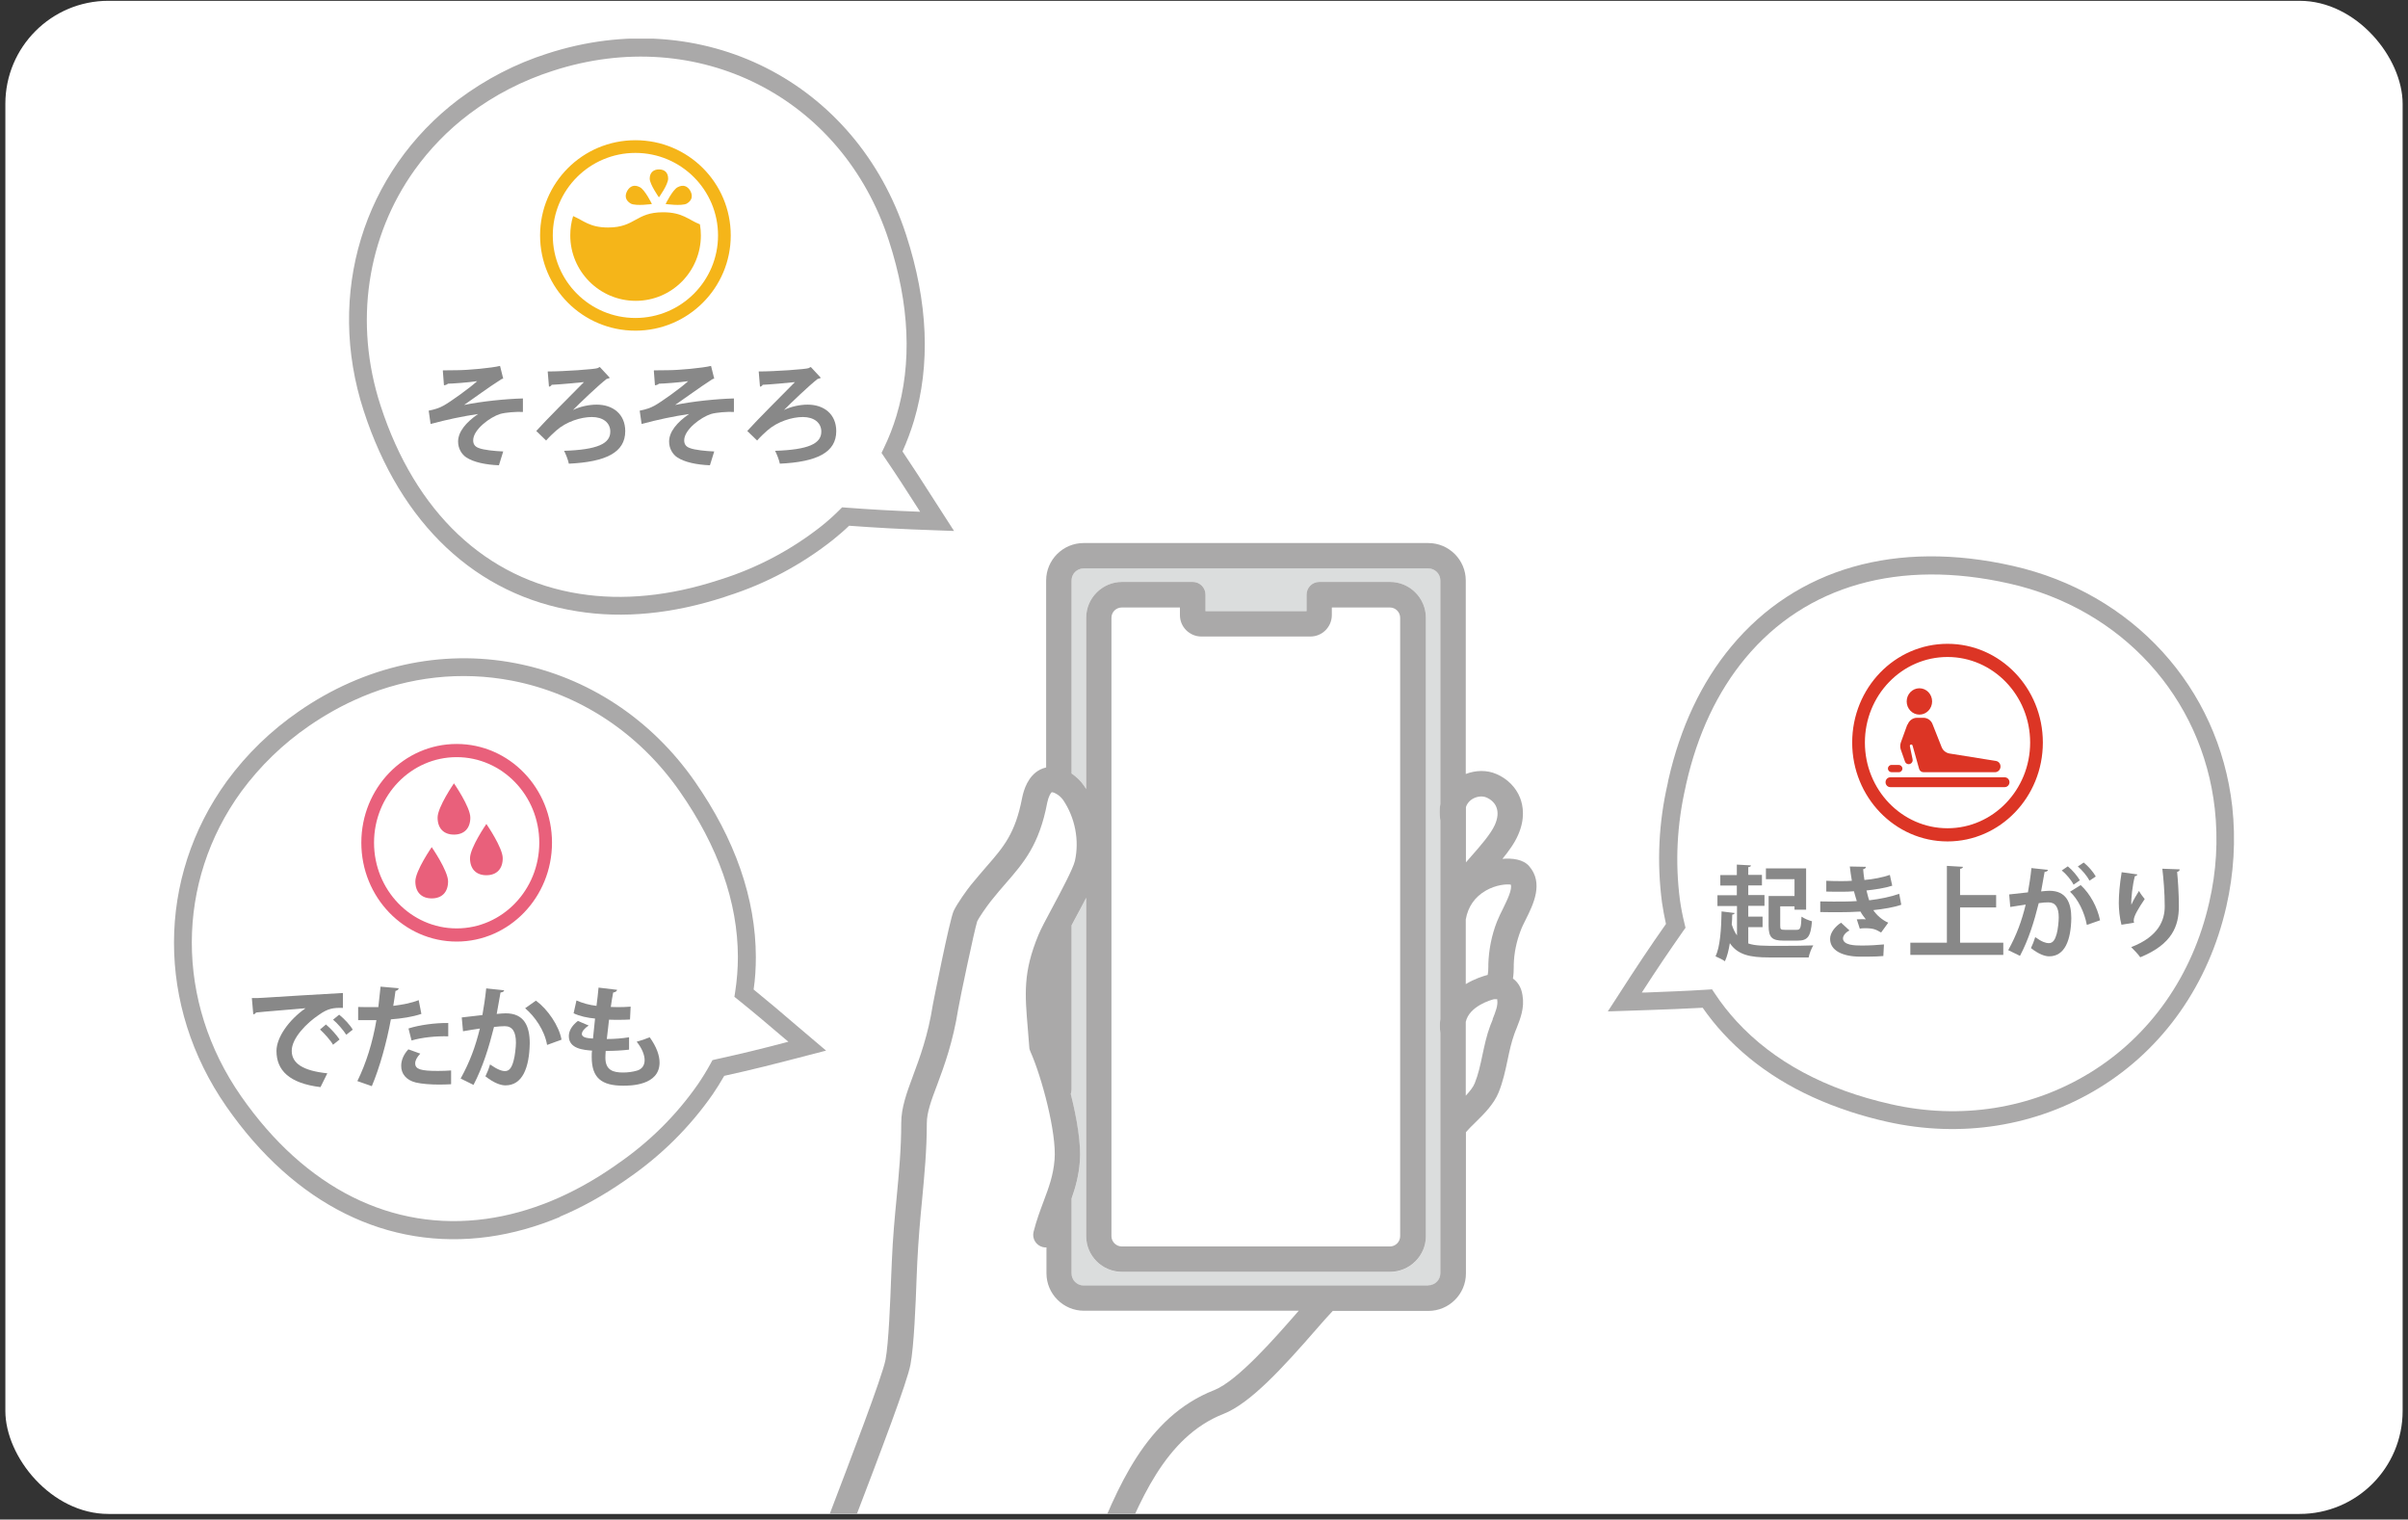 <svg width="374" height="236" viewBox="0 0 374 236" fill="none" xmlns="http://www.w3.org/2000/svg">
<rect x="0" y="0" width="374" height="236" fill="#333333" stroke="none"/>
<g clip-path="url(#clip0_8642_83084)">
<rect x="0.833" y="0.126" width="372.333" height="235" rx="16" fill="white"/>
<g clip-path="url(#clip1_8642_83084)">
<path d="M174.278 94.321C173.39 94.321 172.674 95.036 172.674 95.923V191.96C172.674 192.847 173.39 193.562 174.278 193.562H215.885C216.774 193.562 217.49 192.847 217.49 191.96V95.923C217.49 95.036 216.774 94.321 215.885 94.321H206.878V95.504C206.878 97.353 205.373 98.832 203.546 98.832H186.642C184.791 98.832 183.31 97.328 183.31 95.504V94.321H174.303H174.278Z" fill="white"/>
<path d="M223.708 90.155C223.708 89.12 222.869 88.282 221.833 88.282H168.306C167.27 88.282 166.431 89.12 166.431 90.155V120.13C167.196 120.647 167.862 121.288 168.38 122.052C168.479 122.225 168.602 122.373 168.701 122.545V95.948C168.701 92.891 171.194 90.377 174.278 90.377H185.26C186.346 90.377 187.234 91.264 187.234 92.349V94.913H202.93V92.349C202.93 91.264 203.818 90.377 204.904 90.377H215.885C218.946 90.377 221.463 92.867 221.463 95.948V191.984C221.463 195.041 218.97 197.555 215.885 197.555H174.278C171.218 197.555 168.701 195.066 168.701 191.984V139.431C168.183 140.441 167.591 141.575 166.924 142.808C166.752 143.128 166.579 143.449 166.431 143.744V169.232C166.431 169.479 166.381 169.701 166.307 169.923C167.27 173.743 167.911 177.761 167.714 180.448C167.541 182.667 167.023 184.491 166.431 186.167C166.431 186.216 166.431 186.241 166.431 186.29V197.802C166.431 198.837 167.27 199.675 168.306 199.675H221.833C222.869 199.675 223.708 198.837 223.708 197.802V160.482C223.61 159.742 223.61 159.027 223.708 158.312V127.5C223.56 126.588 223.56 125.725 223.708 124.912V90.204V90.155Z" fill="#DBDDDD"/>
<path d="M227.682 152.815C229.014 152.002 230.322 151.558 231.087 151.386C231.161 151.041 231.161 150.597 231.161 150.129V149.71C231.235 147.442 231.679 145.248 232.494 143.128C232.765 142.438 233.111 141.723 233.456 141.057C234.123 139.726 234.912 138.099 234.641 137.335C233.974 137.237 232.37 137.36 230.766 138.272C229.064 139.258 228.027 140.762 227.657 142.758V152.791L227.682 152.815Z" fill="white"/>
<path d="M227.682 170.194C228.299 169.528 228.841 168.863 229.088 168.222C229.631 166.866 229.927 165.412 230.273 163.859C230.594 162.38 230.914 160.827 231.482 159.298C231.605 158.978 231.729 158.633 231.852 158.312C232.296 157.203 232.716 156.143 232.592 155.28V155.182C232.592 155.182 232.321 155.182 232.099 155.182C231.679 155.28 228.249 156.242 227.706 158.707V170.169L227.682 170.194Z" fill="white"/>
<path d="M232.42 125.38C232.148 124.715 231.581 124.148 230.865 123.852C230.149 123.556 229.088 123.729 228.397 124.32C228.052 124.616 227.805 124.961 227.682 125.38V127.352V133.934C227.953 133.613 228.224 133.293 228.521 132.972C229.927 131.37 231.531 129.546 232.173 128.116C232.642 127.081 232.716 126.144 232.42 125.38Z" fill="white"/>
<path d="M233.308 133.441C234.32 132.208 235.233 130.951 235.776 129.694C236.911 127.155 236.566 125.134 236.097 123.926C235.455 122.274 234.098 120.919 232.395 120.204C230.914 119.563 229.212 119.612 227.657 120.204V90.155C227.657 86.951 225.041 84.338 221.833 84.338H168.306C165.098 84.338 162.482 86.951 162.482 90.155V119.193C162.137 119.267 161.841 119.39 161.569 119.513C159.669 120.475 159.003 122.669 158.756 123.901C157.695 129.423 155.918 131.493 153.203 134.599C152.438 135.487 151.649 136.399 150.785 137.459C150.267 138.1 148.687 140.269 148.12 141.477C147.478 142.857 144.911 155.897 144.887 156.02C144.146 160.802 142.839 164.303 141.802 167.088C140.815 169.75 139.976 172.043 139.976 174.409C139.976 178.452 139.63 182.125 139.26 186.019C138.964 189.076 138.668 192.231 138.52 195.83C138.495 196.446 138.47 197.235 138.421 198.122C138.273 202.042 138.026 208.623 137.533 211.187C137.014 213.849 132.03 226.84 128.747 235.443C127.464 238.795 126.354 241.704 125.761 243.331C125.391 244.366 125.909 245.475 126.946 245.87C127.168 245.943 127.39 245.993 127.612 245.993C128.427 245.993 129.167 245.5 129.463 244.686C130.031 243.109 131.141 240.2 132.424 236.872C137.014 224.868 140.864 214.737 141.407 211.951C141.95 209.092 142.222 202.584 142.37 198.295C142.394 197.408 142.444 196.619 142.468 196.027C142.641 192.527 142.913 189.421 143.209 186.414C143.579 182.42 143.949 178.649 143.949 174.434C143.949 172.782 144.64 170.884 145.553 168.493C146.664 165.51 148.021 161.813 148.835 156.661C149.033 155.404 151.352 144.385 151.772 143.104C152.093 142.413 153.277 140.737 153.919 139.924C154.709 138.913 155.474 138.05 156.214 137.188C159.003 133.983 161.421 131.198 162.655 124.641C162.852 123.679 163.223 123.112 163.346 123.038C163.395 123.038 163.568 123.038 163.864 123.186C164.382 123.433 164.802 123.803 165.123 124.246C166.974 126.982 167.665 130.507 166.949 133.712C166.677 134.895 164.753 138.519 163.469 140.91C162.507 142.709 161.668 144.262 161.298 145.174C158.879 150.992 159.175 154.344 159.644 159.866C159.718 160.728 159.792 161.64 159.866 162.651C159.866 162.873 159.94 163.095 160.039 163.317C161.791 167.236 164.136 175.987 163.79 180.103C163.593 182.568 162.902 184.392 162.112 186.512C161.569 187.967 161.002 189.446 160.533 191.294C160.261 192.354 160.903 193.414 161.964 193.685C162.161 193.735 162.334 193.735 162.532 193.735V197.753C162.532 200.957 165.147 203.57 168.356 203.57H201.72C201.72 203.57 201.572 203.743 201.498 203.817C198.019 207.81 192.195 214.465 188.592 215.895C177.881 220.086 173.489 231.178 169.589 240.94C168.849 242.813 168.158 244.563 167.418 246.239C166.974 247.25 167.443 248.408 168.43 248.828C168.676 248.926 168.948 249 169.219 249C169.984 249 170.7 248.556 171.021 247.817C171.761 246.091 172.477 244.292 173.242 242.419C176.845 233.397 180.917 223.167 190.023 219.593C194.169 217.966 199.228 212.444 204.46 206.429C205.471 205.271 206.36 204.26 207.001 203.595H221.858C225.066 203.595 227.682 200.982 227.682 197.777V175.839C228.101 175.346 228.619 174.828 229.187 174.286C230.52 172.979 232.025 171.476 232.765 169.652C233.432 168 233.802 166.299 234.147 164.648C234.443 163.218 234.739 161.887 235.184 160.63C235.282 160.334 235.406 160.038 235.529 159.742C236.121 158.239 236.812 156.538 236.467 154.566C236.294 153.407 235.776 152.545 234.986 151.978C235.085 151.337 235.11 150.72 235.11 150.178V149.808C235.159 148.009 235.529 146.234 236.171 144.558C236.368 144.016 236.664 143.424 236.985 142.783C238.17 140.417 239.774 137.138 237.503 134.525C236.59 133.465 234.912 133.244 233.308 133.391M234.641 137.36C234.912 138.124 234.098 139.751 233.456 141.082C233.111 141.772 232.765 142.463 232.494 143.153C231.679 145.248 231.235 147.467 231.161 149.734V150.153C231.161 150.622 231.137 151.041 231.062 151.411C230.322 151.608 228.99 152.027 227.657 152.84V142.808C228.002 140.811 229.064 139.307 230.766 138.321C232.346 137.409 233.974 137.286 234.641 137.385M228.397 124.296C229.088 123.729 230.125 123.531 230.865 123.852C231.605 124.172 232.173 124.715 232.42 125.38C232.716 126.144 232.642 127.056 232.173 128.116C231.531 129.546 229.927 131.37 228.521 132.972C228.224 133.317 227.953 133.638 227.682 133.934V127.352V125.356C227.805 124.936 228.052 124.591 228.397 124.296ZM221.833 199.651H168.306C167.27 199.651 166.431 198.813 166.431 197.777V186.266C166.431 186.266 166.431 186.192 166.431 186.143C167.023 184.466 167.541 182.642 167.714 180.424C167.936 177.737 167.27 173.694 166.307 169.898C166.381 169.676 166.431 169.454 166.431 169.208V143.72C166.603 143.424 166.752 143.104 166.924 142.783C167.591 141.551 168.183 140.441 168.701 139.431V191.985C168.701 195.041 171.194 197.531 174.278 197.531H215.885C218.946 197.531 221.463 195.041 221.463 191.985V95.948C221.463 92.891 218.97 90.377 215.885 90.377H204.904C203.818 90.377 202.93 91.264 202.93 92.349V94.913H187.234V92.349C187.234 91.264 186.346 90.377 185.26 90.377H174.278C171.218 90.377 168.701 92.867 168.701 95.948V122.545C168.602 122.373 168.479 122.2 168.38 122.052C167.862 121.288 167.196 120.647 166.431 120.13V90.155C166.431 89.12 167.27 88.282 168.306 88.282H221.833C222.869 88.282 223.708 89.12 223.708 90.155V124.863C223.56 125.676 223.56 126.563 223.708 127.451V158.263C223.61 158.954 223.61 159.693 223.708 160.433V197.753C223.708 198.788 222.869 199.626 221.833 199.626M186.617 98.857H203.522C205.373 98.857 206.853 97.353 206.853 95.529V94.346H215.861C216.749 94.346 217.465 95.061 217.465 95.948V191.985C217.465 192.872 216.749 193.587 215.861 193.587H174.254C173.365 193.587 172.625 192.872 172.625 191.985V95.948C172.625 95.061 173.341 94.346 174.254 94.346H183.261V95.529C183.261 97.378 184.766 98.857 186.593 98.857M231.852 158.313C231.729 158.633 231.581 158.978 231.457 159.299C230.89 160.802 230.569 162.355 230.248 163.834C229.927 165.387 229.606 166.842 229.064 168.197C228.817 168.838 228.274 169.504 227.657 170.169V158.707C228.2 156.242 231.63 155.281 232.05 155.182C232.272 155.182 232.42 155.182 232.543 155.182V155.281C232.691 156.119 232.272 157.179 231.827 158.288" fill="#AAA9A9"/>
<path d="M293.399 172.856C282.886 170.49 274.52 165.905 268.672 159.545C267.389 158.165 266.229 156.661 265.192 155.083C260.725 155.33 257.912 155.404 252.36 155.601C255.617 150.572 257.567 147.639 260.257 143.794C259.96 142.561 259.714 141.279 259.516 139.973C258.727 133.958 259.023 127.87 260.38 121.978C260.405 121.806 260.454 121.633 260.479 121.461C262.305 113.376 265.562 106.597 269.955 101.297C279.505 89.785 294.534 85.225 312.303 89.243C330.021 93.237 343.273 107.435 345.297 125.405C345.84 130.433 345.544 135.511 344.409 140.441C338.831 165.067 315.93 177.934 293.35 172.831" fill="white"/>
<path d="M287.328 172.634C279.234 169.997 272.645 165.929 267.635 160.482C266.475 159.225 265.414 157.894 264.452 156.513C261.342 156.686 258.973 156.76 255.642 156.883L249.719 157.08L251.175 154.837C254.309 149.956 256.209 147.122 258.751 143.498C258.504 142.413 258.307 141.304 258.134 140.17C257.32 133.958 257.616 127.747 259.023 121.658L259.121 121.14C260.972 112.957 264.254 105.981 268.894 100.41C279.012 88.233 294.534 83.796 312.623 87.888C331.231 92.103 344.606 106.745 346.704 125.257C347.271 130.458 346.95 135.659 345.791 140.762C343.051 152.816 336.043 162.848 325.999 168.986C316.251 174.951 304.554 176.8 293.054 174.212C291.055 173.768 289.13 173.226 287.304 172.634M265.908 153.654L266.352 154.319C267.339 155.823 268.474 157.253 269.708 158.608C275.458 164.87 283.528 169.208 293.72 171.5C304.504 173.941 315.461 172.215 324.592 166.62C333.97 160.876 340.559 151.485 343.125 140.146C344.236 135.363 344.532 130.458 343.989 125.577C342.04 108.298 329.528 94.543 312.056 90.624C295.028 86.778 280.493 90.895 271.09 102.209C266.747 107.435 263.637 114.017 261.885 121.781L261.811 122.151C260.454 128.042 260.158 133.934 260.923 139.8C261.096 141.033 261.342 142.265 261.639 143.473L261.787 144.09L261.416 144.607C259.146 147.861 257.419 150.4 255 154.147H255.592C259.146 153.999 261.639 153.925 265.118 153.703L265.908 153.654Z" fill="#AAA9A9"/>
<path d="M271.534 144.04V146.53C272.67 146.9 273.829 146.9 276.593 146.9C278.346 146.9 280.641 146.875 281.628 146.826C281.356 147.269 281.011 148.132 280.912 148.699H274.792C271.806 148.699 269.906 148.305 268.672 146.481C268.499 147.565 268.252 148.551 267.907 149.291C267.586 149.044 266.87 148.724 266.451 148.527C267.166 147.048 267.339 144.287 267.389 141.551L269.412 141.797C269.387 141.945 269.264 142.019 269.042 142.044C269.042 142.537 269.017 143.054 268.968 143.572C269.19 144.287 269.461 144.829 269.782 145.273V140.712H266.747V139.036H269.758V137.533H267.191V135.906H269.758V134.279L271.954 134.402C271.954 134.55 271.806 134.649 271.534 134.673V135.881H273.657V137.508H271.534V139.012H274.052V140.688H271.534V142.364H273.755V143.991H271.534V144.04ZM278.716 139.135V136.547H274.274V134.87H280.517V141.279H278.716V140.762H276.495V143.769C276.495 144.336 276.593 144.41 277.235 144.41H279.061C279.629 144.41 279.728 144.139 279.802 142.364C280.172 142.635 280.937 142.956 281.43 143.079C281.233 145.47 280.764 146.086 279.209 146.086H276.988C275.236 146.086 274.693 145.593 274.693 143.794V139.16H278.74L278.716 139.135Z" fill="#888888"/>
<path d="M295.299 140.515C294.189 140.91 292.56 141.181 290.956 141.353C291.425 142.068 292.289 142.882 293.276 143.301L292.165 144.829C291.351 144.361 290.981 144.163 289.722 144.163C289.451 144.163 289.13 144.163 288.858 144.237L288.39 142.783C288.587 142.783 288.834 142.758 289.105 142.758C289.377 142.758 289.599 142.758 289.796 142.783C289.574 142.512 289.204 142.043 288.957 141.575C287.797 141.649 286.563 141.674 285.576 141.674C284.811 141.674 283.676 141.674 282.714 141.649V139.997C283.306 139.997 284.071 140.022 284.762 140.022C285.971 140.022 287.18 140.022 288.39 139.948C288.291 139.578 288.069 138.938 287.945 138.42C287.427 138.469 286.736 138.494 286.144 138.494C285.28 138.494 284.441 138.494 283.651 138.469V136.793C284.49 136.842 285.329 136.842 286.045 136.842C286.514 136.842 287.156 136.842 287.624 136.793C287.501 136.152 287.402 135.314 287.304 134.574L289.796 134.624C289.796 134.821 289.648 134.944 289.377 134.994C289.426 135.511 289.475 136.127 289.574 136.67C290.857 136.571 292.486 136.251 293.523 135.881L293.893 137.557C292.659 137.952 291.252 138.149 289.895 138.297C290.043 138.839 290.166 139.431 290.314 139.825C291.968 139.628 293.695 139.283 294.979 138.814L295.299 140.515ZM292.535 148.477C291.943 148.526 291.129 148.576 290.043 148.576C289.673 148.576 289.278 148.576 288.858 148.576C286.144 148.551 284.244 147.614 284.244 145.815C284.244 144.829 285.058 143.868 285.946 143.301L287.254 144.508C286.613 144.829 286.267 145.322 286.243 145.716C286.243 146.801 288.044 146.85 289.155 146.85C290.265 146.85 291.696 146.776 292.609 146.678L292.511 148.477H292.535Z" fill="#888888"/>
<path d="M304.43 146.407H311.143V148.305H296.706V146.407H302.382V134.476L304.874 134.624C304.874 134.772 304.726 134.895 304.43 134.944V139.012H310.032V140.934H304.43V146.407Z" fill="#888888"/>
<path d="M318.077 135.092C318.052 135.314 317.83 135.388 317.559 135.413C317.411 136.177 317.189 137.533 317.016 138.445C317.436 138.395 317.978 138.346 318.299 138.346C320.89 138.346 321.705 140.145 321.705 142.586C321.655 146.061 320.668 148.526 318.275 148.526C317.633 148.526 316.695 148.231 315.437 147.245C315.683 146.752 315.93 146.111 316.103 145.544C317.164 146.308 317.781 146.48 318.201 146.48C318.867 146.48 319.188 145.938 319.434 145.051C319.632 144.361 319.755 143.054 319.755 142.487C319.755 140.934 319.262 140.145 318.151 140.145C317.781 140.145 317.238 140.17 316.646 140.269C315.93 143.153 315.066 145.938 313.734 148.452L311.908 147.565C313.191 145.248 314.005 143.054 314.622 140.491C314.055 140.589 312.919 140.737 312.228 140.86L312.056 138.913L314.968 138.592C315.165 137.459 315.387 136.127 315.511 134.821L318.053 135.092H318.077ZM322.05 137.385C321.73 136.719 320.866 135.684 320.224 135.191L321.162 134.55C321.878 135.117 322.643 136.054 323.037 136.719L322.075 137.385H322.05ZM324.123 143.67C323.753 141.649 322.717 139.603 321.507 138.494L323.161 137.459C324.617 138.79 325.752 140.885 326.172 142.931L324.123 143.646V143.67ZM324.518 136.744C324.197 136.103 323.334 135.068 322.717 134.575L323.63 133.958C324.345 134.525 325.135 135.437 325.505 136.127L324.543 136.768L324.518 136.744Z" fill="#888888"/>
<path d="M329.503 143.646C329.207 142.561 329.084 141.181 329.084 140.244C329.084 139.086 329.207 137.36 329.528 135.462L331.971 135.807C331.922 136.004 331.724 136.054 331.576 136.078C331.231 137.36 330.959 139.628 331.033 140.515C331.329 139.825 331.848 138.938 332.218 138.371C332.415 138.74 332.884 139.381 333.106 139.628C332.094 141.131 331.403 142.29 331.403 142.931C331.403 143.03 331.403 143.177 331.453 143.301L329.478 143.621L329.503 143.646ZM338.535 135.043C338.535 135.24 338.387 135.339 338.14 135.413C338.264 136.645 338.412 138.74 338.412 140.737C338.412 143.769 337.425 146.628 332.415 148.674C332.144 148.255 331.403 147.491 331.008 147.097C335.302 145.445 336.216 142.882 336.216 140.762C336.216 138.642 336.018 136.374 335.845 134.92L338.535 135.018V135.043Z" fill="#888888"/>
<path d="M302.481 128.634C309.563 128.634 315.313 122.693 315.313 115.348C315.313 108.002 309.563 102.061 302.481 102.061C295.398 102.061 289.648 108.002 289.648 115.348C289.648 122.693 295.398 128.634 302.481 128.634Z" fill="white"/>
<path fill-rule="evenodd" clip-rule="evenodd" d="M315.313 115.323C315.313 122.668 309.563 128.634 302.481 128.634C295.398 128.634 289.648 122.668 289.648 115.323C289.648 107.977 295.398 102.036 302.481 102.036C309.563 102.036 315.313 108.002 315.313 115.323ZM317.287 115.323C317.287 123.802 310.649 130.68 302.481 130.68C294.312 130.68 287.674 123.802 287.674 115.323C287.674 106.843 294.288 99.99 302.481 99.99C310.674 99.99 317.287 106.868 317.287 115.323Z" fill="#DC3525"/>
<path d="M300.087 108.939C300.087 110.072 299.198 110.984 298.113 110.984C297.027 110.984 296.138 110.072 296.138 108.939C296.138 107.805 297.027 106.893 298.113 106.893C299.198 106.893 300.087 107.805 300.087 108.939Z" fill="#DC3525"/>
<path d="M296.286 112.537C296.509 111.897 297.101 111.478 297.742 111.478H298.73C299.371 111.478 299.939 111.872 300.161 112.488L301.568 116.038C301.765 116.555 302.234 116.925 302.777 117.024L310.007 118.182C310.624 118.281 310.921 119.02 310.55 119.563C310.402 119.785 310.131 119.932 309.859 119.932H298.754C298.433 119.932 298.137 119.711 298.063 119.39L297.052 115.791C296.977 115.545 296.632 115.594 296.632 115.841C296.632 115.841 296.632 115.865 296.632 115.89L297.052 117.911C297.126 118.207 296.977 118.503 296.706 118.626C296.385 118.774 295.99 118.626 295.867 118.256L295.225 116.432C295.102 116.062 295.102 115.693 295.225 115.323L296.237 112.537H296.286Z" fill="#DC3525"/>
<path d="M293.597 122.249C293.177 122.249 292.856 121.904 292.856 121.485C292.856 121.066 293.177 120.721 293.597 120.721H311.365C311.76 120.721 312.105 121.066 312.105 121.485C312.105 121.904 311.76 122.249 311.365 122.249H293.597Z" fill="#DC3525"/>
<path d="M293.794 119.932C293.498 119.932 293.226 119.686 293.226 119.366C293.226 119.045 293.473 118.799 293.794 118.799H294.905C295.201 118.799 295.472 119.045 295.472 119.366C295.472 119.686 295.225 119.932 294.905 119.932H293.794Z" fill="#DC3525"/>
<path d="M106.735 122.126C112.879 130.976 115.964 139.973 115.989 148.625C115.989 150.499 115.841 152.397 115.545 154.27C119.024 157.105 121.147 158.929 125.366 162.528C119.567 164.056 116.162 164.894 111.547 165.905C110.93 167.039 110.263 168.123 109.523 169.208C106.044 174.163 101.725 178.476 96.715 181.903C96.567 182.001 96.444 182.1 96.296 182.199C89.485 186.931 82.501 189.741 75.69 190.678C60.858 192.724 46.693 185.995 36.279 171.032C25.914 156.143 25.717 136.719 36.353 122.102C39.339 118.034 42.991 114.485 47.162 111.625C67.916 97.205 93.507 103.146 106.735 122.126Z" fill="white"/>
<path d="M86.967 189.002C83.315 190.53 79.613 191.565 75.912 192.083C60.217 194.252 45.755 187.079 35.168 171.87C24.285 156.217 24.31 136.374 35.242 121.313C38.327 117.098 42.078 113.474 46.397 110.491C56.564 103.441 68.508 100.779 80.058 102.998C91.286 105.167 101.157 111.675 107.894 121.337C114.187 130.359 117.371 139.554 117.395 148.625C117.395 150.301 117.297 152.027 117.05 153.678C119.444 155.626 121.245 157.154 123.713 159.274L128.303 163.169L125.737 163.834C120.085 165.313 116.754 166.151 112.485 167.088C111.917 168.074 111.325 169.035 110.683 169.972C107.105 175.099 102.663 179.487 97.505 183.036L97.085 183.332C93.754 185.649 90.348 187.547 86.918 188.977M56.169 108.248C53.331 109.431 50.592 110.96 47.976 112.759C43.929 115.545 40.4 118.971 37.488 122.915C27.247 136.99 27.222 155.576 37.439 170.243C47.409 184.565 60.907 191.319 75.517 189.298C82.254 188.361 88.991 185.6 95.531 181.04L95.802 180.843C100.837 177.392 105.032 173.226 108.413 168.37C109.104 167.359 109.77 166.274 110.362 165.19L110.658 164.648L111.275 164.5C115.1 163.662 118.086 162.947 122.454 161.788L121.912 161.344C119.246 159.077 117.371 157.474 114.681 155.305L114.064 154.812L114.187 154.023C114.459 152.249 114.607 150.424 114.607 148.6C114.582 140.121 111.547 131.469 105.575 122.915C99.257 113.844 90.003 107.731 79.49 105.709C71.642 104.206 63.597 105.093 56.145 108.248" fill="#AAA9A9"/>
<path d="M39.117 155.01C39.66 155.01 40.449 155.01 40.918 154.96C42.892 154.837 50.345 154.369 53.257 154.221V156.538C51.752 156.489 50.913 156.636 49.556 157.598C47.655 158.855 45.311 161.221 45.311 163.193C45.311 165.165 47.063 166.299 50.839 166.694L49.778 168.838C44.891 168.247 42.942 166.201 42.942 163.218C42.942 161.123 44.867 158.387 47.458 156.587C45.311 156.784 41.338 157.08 39.758 157.253C39.734 157.401 39.512 157.499 39.339 157.548L39.117 155.01ZM50.641 159.126C51.382 159.742 52.27 160.728 52.739 161.443L51.727 162.257C51.357 161.591 50.321 160.433 49.704 159.89L50.641 159.101V159.126ZM52.69 157.598C53.455 158.214 54.343 159.151 54.787 159.915L53.776 160.704C53.381 160.063 52.418 158.929 51.727 158.362L52.665 157.598H52.69Z" fill="#888888"/>
<path d="M65.424 157.474C64.116 157.918 62.388 158.189 60.71 158.313C60.044 161.936 58.958 165.831 57.749 168.69L55.503 167.901C56.86 165.165 57.872 161.911 58.464 158.436C58.193 158.436 56.959 158.436 56.638 158.436C56.268 158.436 55.922 158.436 55.626 158.436V156.39C56.145 156.414 57.033 156.414 57.872 156.414C58.144 156.414 58.464 156.414 58.761 156.414C58.884 155.404 59.007 154.221 59.106 153.235L61.919 153.481C61.919 153.678 61.697 153.851 61.426 153.9C61.352 154.516 61.204 155.453 61.08 156.217C62.438 156.045 63.844 155.798 65.029 155.33L65.448 157.474H65.424ZM69.989 168.394C69.446 168.419 68.854 168.444 68.237 168.444C66.904 168.444 65.522 168.345 64.585 168.123C63.054 167.753 62.289 166.718 62.314 165.51C62.314 164.672 62.684 163.76 63.425 162.971L65.275 163.637C64.733 164.204 64.486 164.722 64.486 165.141C64.486 166.077 65.374 166.324 68.015 166.324C68.706 166.324 69.421 166.299 70.063 166.25V168.394H69.989ZM63.474 159.718C65.201 159.175 67.62 158.855 69.619 158.879V160.95C67.768 160.901 65.646 161.098 63.918 161.591L63.449 159.742L63.474 159.718Z" fill="#888888"/>
<path d="M78.305 153.777C78.281 154.024 78.059 154.097 77.738 154.147C77.59 154.985 77.318 156.464 77.146 157.475C77.59 157.425 78.207 157.376 78.552 157.376C81.39 157.376 82.279 159.348 82.279 162.035C82.205 165.856 81.143 168.567 78.503 168.567C77.812 168.567 76.775 168.247 75.393 167.162C75.665 166.62 75.936 165.929 76.109 165.313C77.269 166.127 77.96 166.349 78.429 166.349C79.144 166.349 79.49 165.757 79.761 164.771C79.984 164.007 80.132 162.577 80.132 161.936C80.132 160.235 79.589 159.373 78.379 159.373C77.96 159.373 77.368 159.422 76.726 159.496C75.936 162.651 74.999 165.708 73.543 168.493L71.544 167.507C72.95 164.968 73.839 162.577 74.53 159.742C73.913 159.841 72.679 160.013 71.914 160.161L71.716 158.017L74.925 157.647C75.147 156.39 75.369 154.936 75.517 153.506L78.305 153.802V153.777ZM84.969 162.281C84.574 159.989 83.044 157.844 81.563 156.587L83.241 155.404C85.043 156.735 86.819 159.274 87.214 161.468L84.993 162.281H84.969Z" fill="#888888"/>
<path d="M97.702 163.021C96.691 163.144 95.358 163.218 94.075 163.218C94.05 163.588 94.025 163.933 94.025 164.253C94.025 166.275 95.309 166.57 96.789 166.57C97.505 166.57 98.27 166.472 98.936 166.275C99.726 166.053 100.121 165.436 100.121 164.648C100.121 163.859 99.726 162.824 98.887 161.788C99.454 161.64 100.392 161.32 100.911 161.098C101.947 162.552 102.441 163.883 102.441 165.017C102.441 168.616 97.85 168.616 96.789 168.616C93.433 168.616 91.903 167.408 91.903 164.179C91.903 163.686 91.903 163.464 91.952 163.169C90.669 163.07 88.349 162.897 88.349 160.925C88.349 160.161 88.744 159.348 89.756 158.559L91.434 159.274C90.768 159.693 90.373 160.211 90.373 160.58C90.373 161.197 91.409 161.246 92.1 161.295C92.199 160.359 92.298 159.299 92.421 158.189C91.311 158.091 90.003 157.82 89.09 157.376L89.534 155.379C90.422 155.774 91.508 156.094 92.643 156.217C92.767 155.256 92.89 154.245 92.964 153.383L95.852 153.728C95.802 153.95 95.58 154.097 95.235 154.147C95.111 154.738 94.988 155.552 94.864 156.39C95.185 156.39 95.605 156.415 96.024 156.415C96.666 156.415 97.382 156.39 97.949 156.341L97.85 158.337C97.406 158.362 96.814 158.387 96.222 158.387C95.629 158.387 95.062 158.387 94.593 158.362C94.47 159.397 94.346 160.408 94.248 161.369C95.407 161.369 96.666 161.271 97.702 161.098V163.07V163.021Z" fill="#888888"/>
<path d="M70.951 144.163C78.034 144.163 83.784 138.223 83.784 130.877C83.784 123.531 78.034 117.591 70.951 117.591C63.869 117.591 58.119 123.531 58.119 130.877C58.119 138.223 63.869 144.163 70.951 144.163Z" fill="white"/>
<path fill-rule="evenodd" clip-rule="evenodd" d="M83.759 130.877C83.759 138.223 78.009 144.188 70.927 144.188C63.844 144.188 58.094 138.223 58.094 130.877C58.094 123.531 63.844 117.591 70.927 117.591C78.009 117.591 83.759 123.556 83.759 130.877ZM85.734 130.877C85.734 139.357 79.095 146.234 70.927 146.234C62.758 146.234 56.12 139.357 56.12 130.877C56.12 122.397 62.734 115.545 70.927 115.545C79.12 115.545 85.734 122.422 85.734 130.877Z" fill="#E9607B"/>
<path d="M70.507 121.658C70.507 121.658 67.965 125.331 67.965 126.982C67.965 128.634 68.903 129.62 70.507 129.62C72.111 129.62 73.049 128.634 73.049 126.982C73.049 125.331 70.507 121.658 70.507 121.658Z" fill="#E9607B"/>
<path d="M75.541 127.968C75.541 127.968 73 131.641 73 133.293C73 134.944 73.937 135.93 75.541 135.93C77.146 135.93 78.083 134.944 78.083 133.293C78.083 131.641 75.541 127.968 75.541 127.968Z" fill="#E9607B"/>
<path d="M67.052 131.567C67.052 131.567 64.51 135.24 64.51 136.892C64.51 138.543 65.448 139.529 67.052 139.529C68.656 139.529 69.594 138.543 69.594 136.892C69.594 135.24 67.052 131.567 67.052 131.567Z" fill="#E9607B"/>
<path d="M139.408 36.936C142.74 47.19 143.085 56.705 140.593 64.963C140.05 66.762 139.359 68.537 138.545 70.238C141.062 73.96 142.542 76.326 145.553 80.985C139.556 80.763 136.052 80.591 131.363 80.246C130.45 81.133 129.488 81.996 128.451 82.834C123.688 86.581 118.284 89.44 112.509 91.289C112.336 91.338 112.188 91.412 112.016 91.462C104.119 94.025 96.641 94.691 89.83 93.631C75.048 91.314 63.425 80.763 57.798 63.435C52.196 46.18 57.625 27.544 72.037 16.624C76.084 13.592 80.6 11.251 85.413 9.698C109.449 1.908 132.252 14.973 139.384 36.96" fill="white"/>
<path d="M148.169 82.464L145.504 82.366C139.68 82.168 136.249 81.971 131.881 81.651C131.092 82.415 130.228 83.154 129.34 83.869C124.429 87.739 118.925 90.673 112.953 92.571L112.46 92.743C104.464 95.332 96.789 96.096 89.633 94.937C73.987 92.472 62.215 81.429 56.49 63.804C50.592 45.686 56.367 26.706 71.223 15.441C75.418 12.31 80.058 9.895 85.018 8.317C109.03 0.528 132.992 12.631 140.741 36.492C144.146 46.944 144.541 56.656 141.95 65.357C141.457 66.984 140.864 68.562 140.173 70.115C141.901 72.678 143.159 74.65 144.911 77.386L148.194 82.489L148.169 82.464ZM64.387 26.41C57.033 36.714 54.911 50.074 59.106 62.991C64.486 79.556 75.468 89.958 90.028 92.226C96.74 93.286 103.995 92.571 111.571 90.106L111.966 89.983C117.716 88.158 122.923 85.373 127.563 81.725C128.55 80.936 129.488 80.098 130.351 79.235L130.796 78.791L131.437 78.841C135.361 79.136 138.421 79.309 142.913 79.482L142.518 78.865C140.642 75.932 139.31 73.861 137.36 71.002L136.916 70.337L137.261 69.622C138.051 67.995 138.717 66.294 139.235 64.568C141.679 56.434 141.284 47.289 138.051 37.355C130.82 15.046 108.363 3.683 85.857 11.004C81.168 12.508 76.8 14.751 72.876 17.709C69.545 20.223 66.707 23.181 64.387 26.41Z" fill="#AAA9A9"/>
<path fill-rule="evenodd" clip-rule="evenodd" d="M113.496 36.566C113.496 44.725 106.858 51.356 98.689 51.356C90.521 51.356 83.883 44.75 83.883 36.566C83.883 28.382 90.496 21.776 98.689 21.776C106.883 21.776 113.496 28.382 113.496 36.566ZM111.522 36.566C111.522 43.641 105.772 49.384 98.689 49.384C91.607 49.384 85.857 43.641 85.857 36.566C85.857 29.492 91.607 23.748 98.689 23.748C105.772 23.748 111.522 29.492 111.522 36.566Z" fill="#F5B519"/>
<path d="M102.342 30.65C102.342 30.65 103.773 28.678 103.773 27.741C103.773 26.805 103.23 26.311 102.342 26.311C101.453 26.311 100.911 26.854 100.911 27.741C100.911 28.629 102.342 30.65 102.342 30.65Z" fill="#F5B519"/>
<path d="M103.378 31.685C103.378 31.685 105.797 32.03 106.636 31.636C107.426 31.192 107.672 30.502 107.228 29.664C106.784 28.875 106.093 28.629 105.254 29.072C104.464 29.467 103.378 31.685 103.378 31.685Z" fill="#F5B519"/>
<path d="M101.256 31.685C101.256 31.685 98.838 32.03 97.999 31.636C97.209 31.192 96.962 30.502 97.406 29.664C97.85 28.875 98.541 28.629 99.38 29.072C100.17 29.467 101.256 31.685 101.256 31.685Z" fill="#F5B519"/>
<path d="M108.709 34.84C106.932 34.15 106.044 32.967 102.983 32.967C98.689 32.967 98.689 35.333 94.445 35.333C91.582 35.333 90.644 34.249 89.016 33.559C88.72 34.495 88.572 35.531 88.572 36.566C88.572 42.137 93.112 46.722 98.739 46.722C104.365 46.722 108.857 42.137 108.857 36.566C108.857 35.974 108.808 35.432 108.709 34.84Z" fill="#F5B519"/>
<path d="M68.804 57.519C69.397 57.519 70.088 57.519 71.001 57.494C72.629 57.494 76.405 57.149 77.664 56.828L78.157 58.8C77.96 58.825 77.713 58.973 77.491 59.145C75.961 60.107 73.789 61.709 72.087 62.892C74.85 62.325 78.528 61.956 81.218 61.882V63.977C80.156 63.928 78.503 64.051 77.664 64.297C76.159 64.766 73.493 66.688 73.493 68.389C73.493 68.956 73.74 69.351 74.332 69.572C75.097 69.893 76.924 70.065 78.157 70.115L77.491 72.259C75.468 72.185 73.543 71.791 72.407 71.027C71.741 70.583 71.149 69.696 71.149 68.586C71.149 67.058 72.383 65.579 74.258 64.297C71.766 64.667 69.323 65.185 66.879 65.85L66.583 63.78C67.57 63.583 68.237 63.361 68.903 62.991C69.94 62.424 73.098 60.156 74.11 59.195C72.926 59.392 70.186 59.589 69.569 59.589C69.471 59.712 69.15 59.836 68.953 59.836L68.78 57.593L68.804 57.519Z" fill="#888888"/>
<path d="M93.162 57.001L94.716 58.677C94.716 58.677 94.445 58.825 94.223 58.85C92.939 59.836 90.052 62.596 88.991 63.681C90.077 63.139 91.484 62.843 92.668 62.843C95.235 62.843 97.11 64.347 97.11 66.96C97.11 70.263 94.124 71.742 88.349 72.013C88.251 71.471 87.856 70.46 87.609 70.016C92.791 69.844 94.79 68.907 94.79 67.034C94.79 65.629 93.63 64.766 91.928 64.766C90.225 64.766 87.955 65.481 86.4 66.861C86.03 67.181 85.339 67.822 84.82 68.414L83.29 66.935C84.697 65.357 88.744 61.315 90.694 59.343C89.781 59.441 86.943 59.712 85.684 59.762C85.635 59.91 85.437 60.033 85.265 60.058L85.067 57.691C87.56 57.691 92.421 57.346 92.816 57.173L93.088 57.026L93.162 57.001Z" fill="#888888"/>
<path d="M101.577 57.519C102.169 57.519 102.86 57.519 103.773 57.494C105.402 57.494 109.178 57.149 110.436 56.828L110.93 58.8C110.732 58.825 110.486 58.973 110.264 59.145C108.758 60.107 106.586 61.709 104.859 62.892C107.623 62.325 111.3 61.956 113.99 61.882V63.977C112.929 63.928 111.275 64.051 110.436 64.297C108.931 64.766 106.266 66.688 106.266 68.389C106.266 68.956 106.512 69.351 107.105 69.572C107.87 69.893 109.696 70.065 110.93 70.115L110.264 72.259C108.24 72.185 106.315 71.791 105.18 71.027C104.514 70.583 103.921 69.696 103.921 68.586C103.921 67.058 105.155 65.579 107.031 64.297C104.538 64.667 102.095 65.185 99.652 65.85L99.356 63.78C100.343 63.583 101.009 63.361 101.676 62.991C102.712 62.424 105.871 60.156 106.883 59.195C105.698 59.392 102.959 59.589 102.342 59.589C102.243 59.712 101.922 59.836 101.725 59.836L101.552 57.593L101.577 57.519Z" fill="#888888"/>
<path d="M125.934 57.001L127.489 58.677C127.489 58.677 127.217 58.825 126.995 58.85C125.712 59.836 122.825 62.596 121.763 63.681C122.849 63.139 124.256 62.843 125.44 62.843C128.007 62.843 129.883 64.347 129.883 66.96C129.883 70.263 126.896 71.742 121.122 72.013C121.023 71.471 120.628 70.46 120.381 70.016C125.564 69.844 127.563 68.907 127.563 67.034C127.563 65.629 126.403 64.766 124.7 64.766C122.997 64.766 120.727 65.481 119.172 66.861C118.802 67.181 118.111 67.822 117.593 68.414L116.063 66.935C117.469 65.357 121.517 61.315 123.466 59.343C122.553 59.441 119.715 59.712 118.457 59.762C118.407 59.91 118.21 60.033 118.037 60.058L117.84 57.691C120.332 57.691 125.194 57.346 125.589 57.173L125.86 57.026L125.934 57.001Z" fill="#888888"/>
</g>
</g>
<defs>
<clipPath id="clip0_8642_83084">
<rect width="372.333" height="235" fill="white" transform="translate(0.833 0.126)"/>
</clipPath>
<clipPath id="clip1_8642_83084">
<rect width="320" height="243" fill="white" transform="translate(27 6)"/>
</clipPath>
</defs>
</svg>
